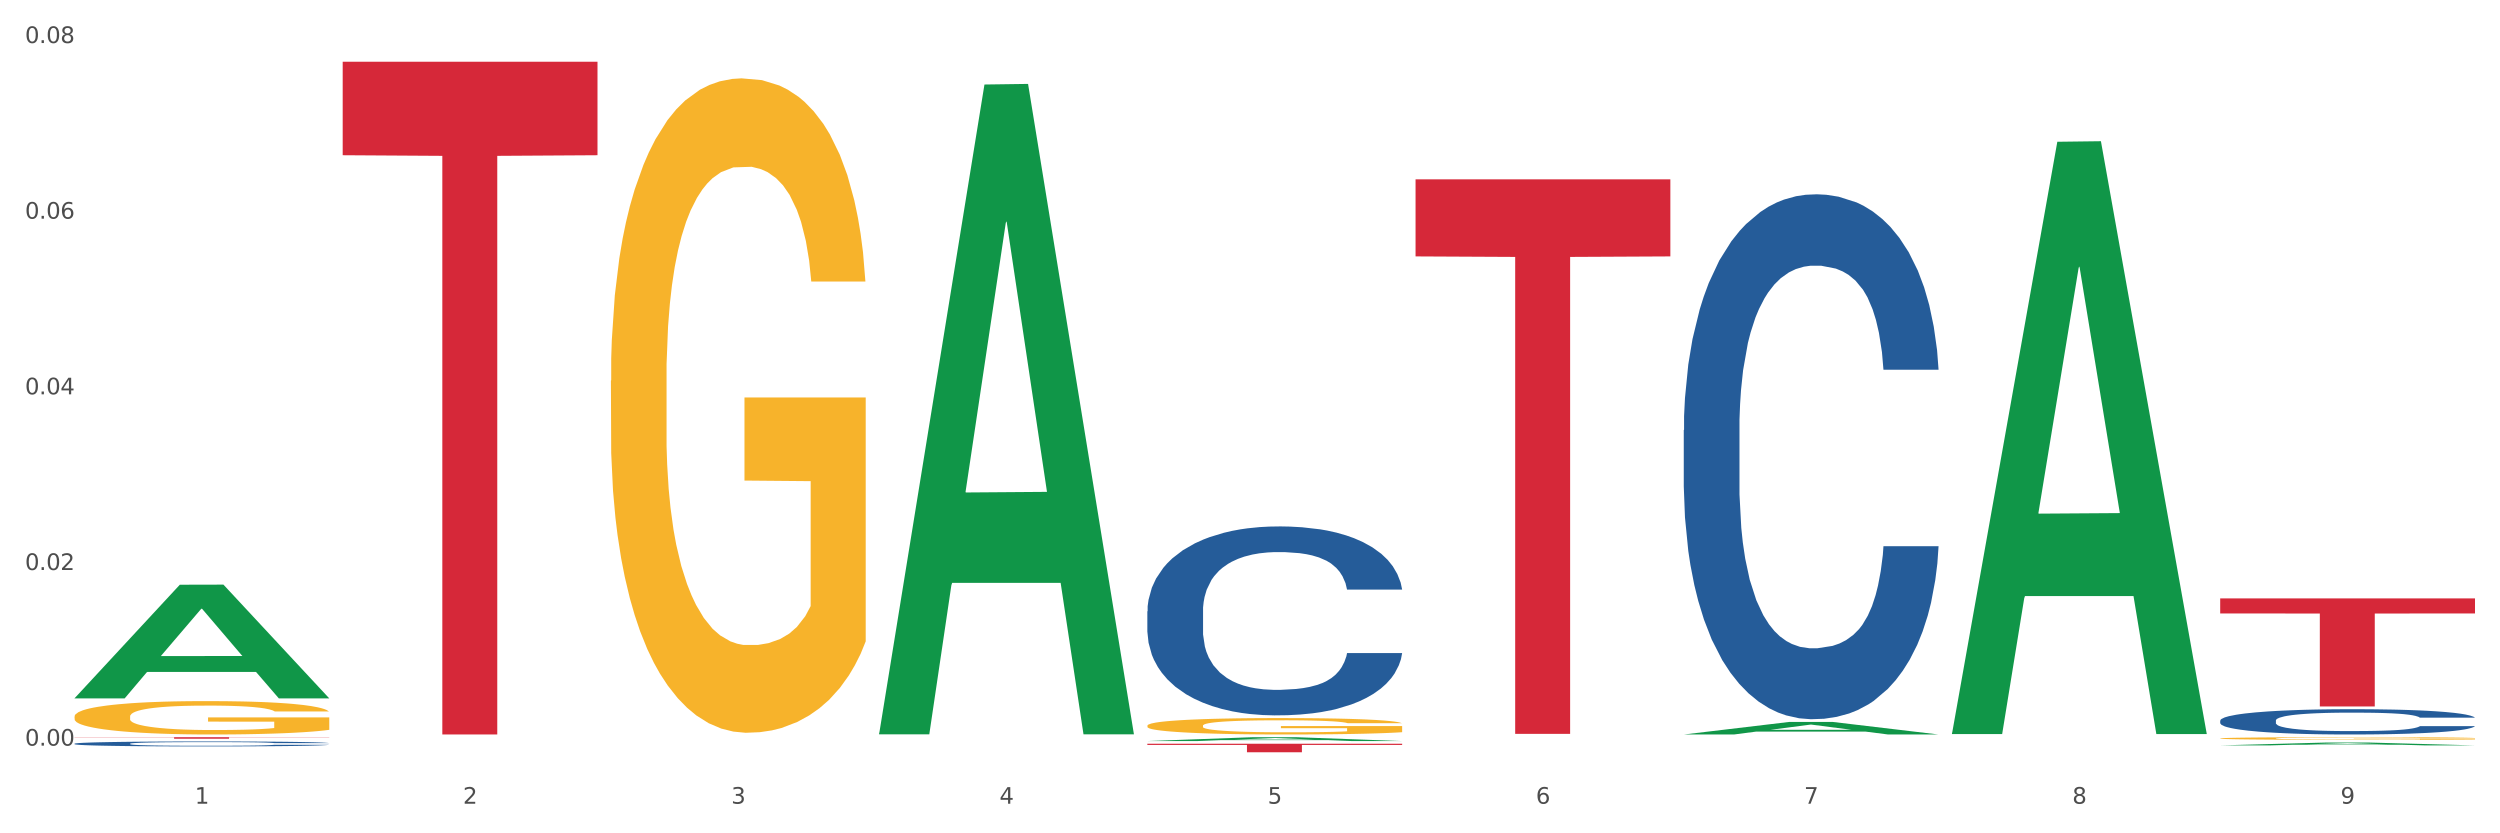 <?xml version="1.0" encoding="utf-8" standalone="no"?>
<!DOCTYPE svg PUBLIC "-//W3C//DTD SVG 1.1//EN"
  "http://www.w3.org/Graphics/SVG/1.1/DTD/svg11.dtd">
<svg xmlns:xlink="http://www.w3.org/1999/xlink" width="1080pt" height="360pt" viewBox="0 0 1080 360" xmlns="http://www.w3.org/2000/svg" version="1.1">
 <rect x="0" y="0" width="1080" height="360" fill="#333333" stroke="none"/>
 <defs>
  <style type="text/css">*{stroke-linejoin: round; stroke-linecap: butt}</style>
 </defs>
 <g id="figure_1">
  <g id="patch_1">
   <path d="M 0 360 
L 1080 360 
L 1080 0 
L 0 0 
z
" style="fill: #ffffff; stroke: #ffffff; stroke-linejoin: miter"/>
  </g>
  <g id="axes_1">
   <g id="matplotlib.axis_1">
    <g id="xtick_1">
     <g id="text_1">
      <!-- 1 -->
      <g style="fill: #4d4d4d" transform="translate(84.159 347.204) scale(0.096 -0.096)">
       <defs>
        <path id="DejaVuSans-31" d="M 794 531 
L 1825 531 
L 1825 4091 
L 703 3866 
L 703 4441 
L 1819 4666 
L 2450 4666 
L 2450 531 
L 3481 531 
L 3481 0 
L 794 0 
L 794 531 
z
" transform="scale(0.016)"/>
       </defs>
       <use xlink:href="#DejaVuSans-31"/>
      </g>
     </g>
    </g>
    <g id="xtick_2">
     <g id="text_2">
      <!-- 2 -->
      <g style="fill: #4d4d4d" transform="translate(200.027 347.204) scale(0.096 -0.096)">
       <defs>
        <path id="DejaVuSans-32" d="M 1228 531 
L 3431 531 
L 3431 0 
L 469 0 
L 469 531 
Q 828 903 1448 1529 
Q 2069 2156 2228 2338 
Q 2531 2678 2651 2914 
Q 2772 3150 2772 3378 
Q 2772 3750 2511 3984 
Q 2250 4219 1831 4219 
Q 1534 4219 1204 4116 
Q 875 4013 500 3803 
L 500 4441 
Q 881 4594 1212 4672 
Q 1544 4750 1819 4750 
Q 2544 4750 2975 4387 
Q 3406 4025 3406 3419 
Q 3406 3131 3298 2873 
Q 3191 2616 2906 2266 
Q 2828 2175 2409 1742 
Q 1991 1309 1228 531 
z
" transform="scale(0.016)"/>
       </defs>
       <use xlink:href="#DejaVuSans-32"/>
      </g>
     </g>
    </g>
    <g id="xtick_3">
     <g id="text_3">
      <!-- 3 -->
      <g style="fill: #4d4d4d" transform="translate(315.896 347.204) scale(0.096 -0.096)">
       <defs>
        <path id="DejaVuSans-33" d="M 2597 2516 
Q 3050 2419 3304 2112 
Q 3559 1806 3559 1356 
Q 3559 666 3084 287 
Q 2609 -91 1734 -91 
Q 1441 -91 1130 -33 
Q 819 25 488 141 
L 488 750 
Q 750 597 1062 519 
Q 1375 441 1716 441 
Q 2309 441 2620 675 
Q 2931 909 2931 1356 
Q 2931 1769 2642 2001 
Q 2353 2234 1838 2234 
L 1294 2234 
L 1294 2753 
L 1863 2753 
Q 2328 2753 2575 2939 
Q 2822 3125 2822 3475 
Q 2822 3834 2567 4026 
Q 2313 4219 1838 4219 
Q 1578 4219 1281 4162 
Q 984 4106 628 3988 
L 628 4550 
Q 988 4650 1302 4700 
Q 1616 4750 1894 4750 
Q 2613 4750 3031 4423 
Q 3450 4097 3450 3541 
Q 3450 3153 3228 2886 
Q 3006 2619 2597 2516 
z
" transform="scale(0.016)"/>
       </defs>
       <use xlink:href="#DejaVuSans-33"/>
      </g>
     </g>
    </g>
    <g id="xtick_4">
     <g id="text_4">
      <!-- 4 -->
      <g style="fill: #4d4d4d" transform="translate(431.765 347.204) scale(0.096 -0.096)">
       <defs>
        <path id="DejaVuSans-34" d="M 2419 4116 
L 825 1625 
L 2419 1625 
L 2419 4116 
z
M 2253 4666 
L 3047 4666 
L 3047 1625 
L 3713 1625 
L 3713 1100 
L 3047 1100 
L 3047 0 
L 2419 0 
L 2419 1100 
L 313 1100 
L 313 1709 
L 2253 4666 
z
" transform="scale(0.016)"/>
       </defs>
       <use xlink:href="#DejaVuSans-34"/>
      </g>
     </g>
    </g>
    <g id="xtick_5">
     <g id="text_5">
      <!-- 5 -->
      <g style="fill: #4d4d4d" transform="translate(547.634 347.204) scale(0.096 -0.096)">
       <defs>
        <path id="DejaVuSans-35" d="M 691 4666 
L 3169 4666 
L 3169 4134 
L 1269 4134 
L 1269 2991 
Q 1406 3038 1543 3061 
Q 1681 3084 1819 3084 
Q 2600 3084 3056 2656 
Q 3513 2228 3513 1497 
Q 3513 744 3044 326 
Q 2575 -91 1722 -91 
Q 1428 -91 1123 -41 
Q 819 9 494 109 
L 494 744 
Q 775 591 1075 516 
Q 1375 441 1709 441 
Q 2250 441 2565 725 
Q 2881 1009 2881 1497 
Q 2881 1984 2565 2268 
Q 2250 2553 1709 2553 
Q 1456 2553 1204 2497 
Q 953 2441 691 2322 
L 691 4666 
z
" transform="scale(0.016)"/>
       </defs>
       <use xlink:href="#DejaVuSans-35"/>
      </g>
     </g>
    </g>
    <g id="xtick_6">
     <g id="text_6">
      <!-- 6 -->
      <g style="fill: #4d4d4d" transform="translate(663.502 347.204) scale(0.096 -0.096)">
       <defs>
        <path id="DejaVuSans-36" d="M 2113 2584 
Q 1688 2584 1439 2293 
Q 1191 2003 1191 1497 
Q 1191 994 1439 701 
Q 1688 409 2113 409 
Q 2538 409 2786 701 
Q 3034 994 3034 1497 
Q 3034 2003 2786 2293 
Q 2538 2584 2113 2584 
z
M 3366 4563 
L 3366 3988 
Q 3128 4100 2886 4159 
Q 2644 4219 2406 4219 
Q 1781 4219 1451 3797 
Q 1122 3375 1075 2522 
Q 1259 2794 1537 2939 
Q 1816 3084 2150 3084 
Q 2853 3084 3261 2657 
Q 3669 2231 3669 1497 
Q 3669 778 3244 343 
Q 2819 -91 2113 -91 
Q 1303 -91 875 529 
Q 447 1150 447 2328 
Q 447 3434 972 4092 
Q 1497 4750 2381 4750 
Q 2619 4750 2861 4703 
Q 3103 4656 3366 4563 
z
" transform="scale(0.016)"/>
       </defs>
       <use xlink:href="#DejaVuSans-36"/>
      </g>
     </g>
    </g>
    <g id="xtick_7">
     <g id="text_7">
      <!-- 7 -->
      <g style="fill: #4d4d4d" transform="translate(779.371 347.204) scale(0.096 -0.096)">
       <defs>
        <path id="DejaVuSans-37" d="M 525 4666 
L 3525 4666 
L 3525 4397 
L 1831 0 
L 1172 0 
L 2766 4134 
L 525 4134 
L 525 4666 
z
" transform="scale(0.016)"/>
       </defs>
       <use xlink:href="#DejaVuSans-37"/>
      </g>
     </g>
    </g>
    <g id="xtick_8">
     <g id="text_8">
      <!-- 8 -->
      <g style="fill: #4d4d4d" transform="translate(895.24 347.204) scale(0.096 -0.096)">
       <defs>
        <path id="DejaVuSans-38" d="M 2034 2216 
Q 1584 2216 1326 1975 
Q 1069 1734 1069 1313 
Q 1069 891 1326 650 
Q 1584 409 2034 409 
Q 2484 409 2743 651 
Q 3003 894 3003 1313 
Q 3003 1734 2745 1975 
Q 2488 2216 2034 2216 
z
M 1403 2484 
Q 997 2584 770 2862 
Q 544 3141 544 3541 
Q 544 4100 942 4425 
Q 1341 4750 2034 4750 
Q 2731 4750 3128 4425 
Q 3525 4100 3525 3541 
Q 3525 3141 3298 2862 
Q 3072 2584 2669 2484 
Q 3125 2378 3379 2068 
Q 3634 1759 3634 1313 
Q 3634 634 3220 271 
Q 2806 -91 2034 -91 
Q 1263 -91 848 271 
Q 434 634 434 1313 
Q 434 1759 690 2068 
Q 947 2378 1403 2484 
z
M 1172 3481 
Q 1172 3119 1398 2916 
Q 1625 2713 2034 2713 
Q 2441 2713 2670 2916 
Q 2900 3119 2900 3481 
Q 2900 3844 2670 4047 
Q 2441 4250 2034 4250 
Q 1625 4250 1398 4047 
Q 1172 3844 1172 3481 
z
" transform="scale(0.016)"/>
       </defs>
       <use xlink:href="#DejaVuSans-38"/>
      </g>
     </g>
    </g>
    <g id="xtick_9">
     <g id="text_9">
      <!-- 9 -->
      <g style="fill: #4d4d4d" transform="translate(1011.108 347.204) scale(0.096 -0.096)">
       <defs>
        <path id="DejaVuSans-39" d="M 703 97 
L 703 672 
Q 941 559 1184 500 
Q 1428 441 1663 441 
Q 2288 441 2617 861 
Q 2947 1281 2994 2138 
Q 2813 1869 2534 1725 
Q 2256 1581 1919 1581 
Q 1219 1581 811 2004 
Q 403 2428 403 3163 
Q 403 3881 828 4315 
Q 1253 4750 1959 4750 
Q 2769 4750 3195 4129 
Q 3622 3509 3622 2328 
Q 3622 1225 3098 567 
Q 2575 -91 1691 -91 
Q 1453 -91 1209 -44 
Q 966 3 703 97 
z
M 1959 2075 
Q 2384 2075 2632 2365 
Q 2881 2656 2881 3163 
Q 2881 3666 2632 3958 
Q 2384 4250 1959 4250 
Q 1534 4250 1286 3958 
Q 1038 3666 1038 3163 
Q 1038 2656 1286 2365 
Q 1534 2075 1959 2075 
z
" transform="scale(0.016)"/>
       </defs>
       <use xlink:href="#DejaVuSans-39"/>
      </g>
     </g>
    </g>
    <g id="xtick_10"/>
    <g id="xtick_11"/>
    <g id="xtick_12"/>
    <g id="xtick_13"/>
    <g id="xtick_14"/>
    <g id="xtick_15"/>
    <g id="xtick_16"/>
    <g id="xtick_17"/>
   </g>
   <g id="matplotlib.axis_2">
    <g id="ytick_1">
     <g id="text_10">
      <!-- 0.00 -->
      <g style="fill: #4d4d4d" transform="translate(10.8 322.117) scale(0.096 -0.096)">
       <defs>
        <path id="DejaVuSans-30" d="M 2034 4250 
Q 1547 4250 1301 3770 
Q 1056 3291 1056 2328 
Q 1056 1369 1301 889 
Q 1547 409 2034 409 
Q 2525 409 2770 889 
Q 3016 1369 3016 2328 
Q 3016 3291 2770 3770 
Q 2525 4250 2034 4250 
z
M 2034 4750 
Q 2819 4750 3233 4129 
Q 3647 3509 3647 2328 
Q 3647 1150 3233 529 
Q 2819 -91 2034 -91 
Q 1250 -91 836 529 
Q 422 1150 422 2328 
Q 422 3509 836 4129 
Q 1250 4750 2034 4750 
z
" transform="scale(0.016)"/>
        <path id="DejaVuSans-2e" d="M 684 794 
L 1344 794 
L 1344 0 
L 684 0 
L 684 794 
z
" transform="scale(0.016)"/>
       </defs>
       <use xlink:href="#DejaVuSans-30"/>
       <use xlink:href="#DejaVuSans-2e" transform="translate(63.623 0)"/>
       <use xlink:href="#DejaVuSans-30" transform="translate(95.41 0)"/>
       <use xlink:href="#DejaVuSans-30" transform="translate(159.033 0)"/>
      </g>
     </g>
    </g>
    <g id="ytick_2">
     <g id="text_11">
      <!-- 0.02 -->
      <g style="fill: #4d4d4d" transform="translate(10.8 246.235) scale(0.096 -0.096)">
       <use xlink:href="#DejaVuSans-30"/>
       <use xlink:href="#DejaVuSans-2e" transform="translate(63.623 0)"/>
       <use xlink:href="#DejaVuSans-30" transform="translate(95.41 0)"/>
       <use xlink:href="#DejaVuSans-32" transform="translate(159.033 0)"/>
      </g>
     </g>
    </g>
    <g id="ytick_3">
     <g id="text_12">
      <!-- 0.04 -->
      <g style="fill: #4d4d4d" transform="translate(10.8 170.353) scale(0.096 -0.096)">
       <use xlink:href="#DejaVuSans-30"/>
       <use xlink:href="#DejaVuSans-2e" transform="translate(63.623 0)"/>
       <use xlink:href="#DejaVuSans-30" transform="translate(95.41 0)"/>
       <use xlink:href="#DejaVuSans-34" transform="translate(159.033 0)"/>
      </g>
     </g>
    </g>
    <g id="ytick_4">
     <g id="text_13">
      <!-- 0.06 -->
      <g style="fill: #4d4d4d" transform="translate(10.8 94.471) scale(0.096 -0.096)">
       <use xlink:href="#DejaVuSans-30"/>
       <use xlink:href="#DejaVuSans-2e" transform="translate(63.623 0)"/>
       <use xlink:href="#DejaVuSans-30" transform="translate(95.41 0)"/>
       <use xlink:href="#DejaVuSans-36" transform="translate(159.033 0)"/>
      </g>
     </g>
    </g>
    <g id="ytick_5">
     <g id="text_14">
      <!-- 0.08 -->
      <g style="fill: #4d4d4d" transform="translate(10.8 18.589) scale(0.096 -0.096)">
       <use xlink:href="#DejaVuSans-30"/>
       <use xlink:href="#DejaVuSans-2e" transform="translate(63.623 0)"/>
       <use xlink:href="#DejaVuSans-30" transform="translate(95.41 0)"/>
       <use xlink:href="#DejaVuSans-38" transform="translate(159.033 0)"/>
      </g>
     </g>
    </g>
    <g id="ytick_6"/>
    <g id="ytick_7"/>
    <g id="ytick_8"/>
    <g id="ytick_9"/>
   </g>
   <g id="PolyCollection_1">
    <path d="M 32.175 301.617 
L 32.288 301.57 
L 77.68 252.6 
L 96.518 252.554 
L 142.25 301.709 
L 120.462 301.709 
L 110.589 290.262 
L 63.722 290.262 
L 63.382 290.447 
L 53.85 301.709 
L 32.175 301.709 
L 32.175 301.617 
L 69.623 283.431 
L 104.689 283.385 
L 87.326 263.031 
L 87.099 262.938 
L 86.872 263.077 
L 69.51 283.385 
L 69.623 283.431 
L 32.175 301.617 
z
" clip-path="url(#pdb8770e12f)" style="fill: #109648"/>
    <path d="M 495.65 321.305 
L 605.725 321.305 
L 605.725 321.818 
L 562.425 321.821 
L 562.425 324.993 
L 538.689 324.993 
L 538.689 321.821 
L 495.65 321.818 
L 495.65 321.309 
L 495.65 321.305 
z
" clip-path="url(#pdb8770e12f)" style="fill: #d62839"/>
    <path d="M 148.044 26.671 
L 258.119 26.671 
L 258.119 67.056 
L 214.819 67.329 
L 214.819 317.28 
L 191.083 317.28 
L 191.083 67.329 
L 148.044 67.056 
L 148.044 26.944 
L 148.044 26.671 
z
" clip-path="url(#pdb8770e12f)" style="fill: #d62839"/>
    <path d="M 32.175 318.47 
L 142.25 318.47 
L 142.25 318.562 
L 98.951 318.563 
L 98.951 319.135 
L 75.214 319.135 
L 75.214 318.563 
L 32.175 318.562 
L 32.175 318.47 
L 32.175 318.47 
z
" clip-path="url(#pdb8770e12f)" style="fill: #d62839"/>
    <path d="M 32.175 321.271 
L 32.305 321.269 
L 32.305 321.214 
L 32.695 321.139 
L 34.127 321.001 
L 35.948 320.897 
L 39.071 320.775 
L 40.762 320.724 
L 42.974 320.667 
L 47.528 320.574 
L 52.733 320.495 
L 56.376 320.452 
L 59.108 320.425 
L 65.224 320.375 
L 68.737 320.354 
L 72.38 320.336 
L 75.503 320.324 
L 80.707 320.31 
L 84.871 320.305 
L 89.685 320.303 
L 93.718 320.305 
L 99.053 320.312 
L 106.86 320.336 
L 109.852 320.35 
L 113.886 320.373 
L 118.049 320.405 
L 121.432 320.436 
L 125.336 320.482 
L 129.369 320.541 
L 133.273 320.616 
L 136.005 320.684 
L 138.217 320.757 
L 140.168 320.846 
L 141.6 320.942 
L 142.25 321.023 
L 118.44 321.023 
L 117.789 320.95 
L 116.488 320.871 
L 115.187 320.818 
L 113.756 320.775 
L 111.544 320.726 
L 109.592 320.694 
L 106.339 320.657 
L 103.347 320.633 
L 100.874 320.619 
L 97.882 320.608 
L 91.506 320.596 
L 86.952 320.596 
L 84.09 320.6 
L 80.577 320.61 
L 77.584 320.623 
L 74.071 320.647 
L 71.339 320.673 
L 68.607 320.706 
L 67.045 320.73 
L 64.703 320.773 
L 63.142 320.808 
L 61.06 320.869 
L 59.889 320.913 
L 57.807 321.025 
L 56.896 321.107 
L 56.506 321.165 
L 56.246 321.228 
L 56.246 321.535 
L 57.027 321.672 
L 57.677 321.731 
L 58.718 321.798 
L 60.67 321.885 
L 63.532 321.969 
L 66.525 322.03 
L 68.997 322.068 
L 71.339 322.095 
L 73.681 322.117 
L 76.543 322.137 
L 78.885 322.149 
L 82.398 322.16 
L 86.562 322.166 
L 89.815 322.166 
L 96.451 322.156 
L 99.443 322.147 
L 102.306 322.133 
L 105.428 322.111 
L 107.901 322.088 
L 109.332 322.07 
L 111.674 322.032 
L 113.495 321.993 
L 115.057 321.948 
L 116.098 321.908 
L 117.269 321.849 
L 118.179 321.782 
L 118.44 321.747 
L 142.25 321.747 
L 141.73 321.818 
L 140.819 321.887 
L 138.997 321.979 
L 137.566 322.032 
L 135.354 322.097 
L 133.012 322.152 
L 129.759 322.213 
L 126.767 322.259 
L 123.644 322.298 
L 120.261 322.333 
L 114.146 322.383 
L 111.934 322.396 
L 107.25 322.42 
L 103.607 322.434 
L 98.272 322.448 
L 92.807 322.456 
L 87.083 322.457 
L 82.008 322.454 
L 76.413 322.442 
L 72.9 322.43 
L 68.997 322.412 
L 64.443 322.385 
L 60.149 322.351 
L 56.116 322.312 
L 52.342 322.267 
L 48.829 322.215 
L 44.275 322.131 
L 40.893 322.048 
L 38.42 321.971 
L 36.729 321.906 
L 35.037 321.824 
L 34.127 321.767 
L 32.695 321.629 
L 32.175 321.501 
L 32.175 321.271 
z
" clip-path="url(#pdb8770e12f)" style="fill: #255c99"/>
    <path d="M 495.65 264.087 
L 495.78 264.013 
L 495.78 261.925 
L 496.17 259.093 
L 497.602 253.874 
L 499.423 249.923 
L 502.546 245.3 
L 504.237 243.362 
L 506.449 241.2 
L 511.003 237.696 
L 516.208 234.714 
L 519.851 233.074 
L 522.583 232.03 
L 528.698 230.166 
L 532.212 229.346 
L 535.855 228.675 
L 538.977 228.228 
L 544.182 227.706 
L 548.345 227.483 
L 553.16 227.408 
L 557.193 227.483 
L 562.528 227.781 
L 570.335 228.675 
L 573.327 229.197 
L 577.361 230.092 
L 581.524 231.285 
L 584.907 232.478 
L 588.81 234.192 
L 592.844 236.429 
L 596.747 239.262 
L 599.48 241.871 
L 601.692 244.63 
L 603.643 247.984 
L 605.075 251.637 
L 605.725 254.694 
L 581.915 254.694 
L 581.264 251.936 
L 579.963 248.954 
L 578.662 246.941 
L 577.23 245.3 
L 575.019 243.437 
L 573.067 242.244 
L 569.814 240.827 
L 566.821 239.933 
L 564.349 239.411 
L 561.357 238.964 
L 554.981 238.516 
L 550.427 238.516 
L 547.565 238.665 
L 544.052 239.038 
L 541.059 239.56 
L 537.546 240.455 
L 534.814 241.424 
L 532.081 242.691 
L 530.52 243.586 
L 528.178 245.226 
L 526.617 246.568 
L 524.535 248.879 
L 523.364 250.519 
L 521.282 254.769 
L 520.371 257.9 
L 519.981 260.062 
L 519.721 262.447 
L 519.721 274.077 
L 520.501 279.296 
L 521.152 281.533 
L 522.193 284.067 
L 524.145 287.348 
L 527.007 290.553 
L 530 292.864 
L 532.472 294.281 
L 534.814 295.325 
L 537.156 296.145 
L 540.018 296.89 
L 542.36 297.338 
L 545.873 297.785 
L 550.037 298.009 
L 553.29 298.009 
L 559.925 297.636 
L 562.918 297.263 
L 565.781 296.741 
L 568.903 295.921 
L 571.375 295.026 
L 572.807 294.355 
L 575.149 292.939 
L 576.97 291.448 
L 578.532 289.733 
L 579.573 288.242 
L 580.744 286.006 
L 581.654 283.471 
L 581.915 282.129 
L 605.725 282.129 
L 605.205 284.813 
L 604.294 287.422 
L 602.472 290.926 
L 601.041 292.939 
L 598.829 295.399 
L 596.487 297.487 
L 593.234 299.798 
L 590.242 301.512 
L 587.119 303.003 
L 583.736 304.345 
L 577.621 306.209 
L 575.409 306.731 
L 570.725 307.626 
L 567.082 308.148 
L 561.747 308.669 
L 556.282 308.968 
L 550.557 309.042 
L 545.483 308.893 
L 539.888 308.446 
L 536.375 307.998 
L 532.472 307.327 
L 527.918 306.284 
L 523.624 305.016 
L 519.591 303.525 
L 515.817 301.811 
L 512.304 299.872 
L 507.75 296.667 
L 504.367 293.535 
L 501.895 290.628 
L 500.204 288.168 
L 498.512 285.037 
L 497.602 282.875 
L 496.17 277.656 
L 495.65 272.81 
L 495.65 264.087 
z
" clip-path="url(#pdb8770e12f)" style="fill: #255c99"/>
    <path d="M 727.387 185.827 
L 727.517 185.62 
L 727.517 179.821 
L 727.908 171.951 
L 729.339 157.454 
L 731.161 146.477 
L 734.283 133.637 
L 735.975 128.252 
L 738.187 122.246 
L 742.741 112.512 
L 747.945 104.228 
L 751.588 99.672 
L 754.321 96.772 
L 760.436 91.595 
L 763.949 89.317 
L 767.592 87.453 
L 770.715 86.21 
L 775.919 84.76 
L 780.083 84.139 
L 784.897 83.932 
L 788.931 84.139 
L 794.265 84.967 
L 802.072 87.453 
L 805.065 88.902 
L 809.098 91.388 
L 813.262 94.701 
L 816.645 98.015 
L 820.548 102.778 
L 824.581 108.991 
L 828.485 116.861 
L 831.217 124.11 
L 833.429 131.773 
L 835.381 141.092 
L 836.812 151.24 
L 837.463 159.732 
L 813.652 159.732 
L 813.001 152.069 
L 811.7 143.785 
L 810.399 138.193 
L 808.968 133.637 
L 806.756 128.459 
L 804.804 125.145 
L 801.551 121.21 
L 798.559 118.725 
L 796.087 117.276 
L 793.094 116.033 
L 786.719 114.79 
L 782.165 114.79 
L 779.302 115.204 
L 775.789 116.24 
L 772.797 117.69 
L 769.284 120.175 
L 766.551 122.867 
L 763.819 126.388 
L 762.257 128.873 
L 759.915 133.43 
L 758.354 137.157 
L 756.272 143.578 
L 755.101 148.134 
L 753.019 159.939 
L 752.109 168.637 
L 751.718 174.643 
L 751.458 181.27 
L 751.458 213.578 
L 752.239 228.076 
L 752.889 234.289 
L 753.93 241.33 
L 755.882 250.443 
L 758.744 259.348 
L 761.737 265.768 
L 764.209 269.703 
L 766.551 272.603 
L 768.893 274.881 
L 771.756 276.952 
L 774.098 278.195 
L 777.611 279.437 
L 781.774 280.059 
L 785.027 280.059 
L 791.663 279.023 
L 794.656 277.988 
L 797.518 276.538 
L 800.641 274.26 
L 803.113 271.774 
L 804.544 269.911 
L 806.886 265.976 
L 808.708 261.833 
L 810.269 257.07 
L 811.31 252.928 
L 812.481 246.715 
L 813.392 239.673 
L 813.652 235.946 
L 837.463 235.946 
L 836.942 243.401 
L 836.031 250.65 
L 834.21 260.384 
L 832.779 265.976 
L 830.567 272.81 
L 828.225 278.609 
L 824.972 285.029 
L 821.979 289.792 
L 818.856 293.934 
L 815.474 297.662 
L 809.358 302.84 
L 807.146 304.29 
L 802.462 306.775 
L 798.819 308.225 
L 793.485 309.674 
L 788.02 310.503 
L 782.295 310.71 
L 777.22 310.296 
L 771.626 309.053 
L 768.113 307.81 
L 764.209 305.946 
L 759.655 303.047 
L 755.362 299.526 
L 751.328 295.384 
L 747.555 290.621 
L 744.042 285.236 
L 739.488 276.331 
L 736.105 267.632 
L 733.633 259.555 
L 731.941 252.721 
L 730.25 244.023 
L 729.339 238.017 
L 727.908 223.519 
L 727.387 210.058 
L 727.387 185.827 
z
" clip-path="url(#pdb8770e12f)" style="fill: #255c99"/>
    <path d="M 959.125 311.283 
L 959.255 311.273 
L 959.255 310.994 
L 959.645 310.615 
L 961.076 309.916 
L 962.898 309.387 
L 966.021 308.768 
L 967.712 308.508 
L 969.924 308.219 
L 974.478 307.75 
L 979.683 307.35 
L 983.326 307.131 
L 986.058 306.991 
L 992.173 306.742 
L 995.686 306.632 
L 999.33 306.542 
L 1002.452 306.482 
L 1007.657 306.412 
L 1011.82 306.382 
L 1016.635 306.372 
L 1020.668 306.382 
L 1026.003 306.422 
L 1033.809 306.542 
L 1036.802 306.612 
L 1040.835 306.732 
L 1044.999 306.891 
L 1048.382 307.051 
L 1052.285 307.281 
L 1056.319 307.58 
L 1060.222 307.959 
L 1062.955 308.309 
L 1065.167 308.678 
L 1067.118 309.127 
L 1068.549 309.616 
L 1069.2 310.026 
L 1045.389 310.026 
L 1044.739 309.656 
L 1043.438 309.257 
L 1042.137 308.988 
L 1040.705 308.768 
L 1038.493 308.518 
L 1036.542 308.359 
L 1033.289 308.169 
L 1030.296 308.049 
L 1027.824 307.979 
L 1024.832 307.919 
L 1018.456 307.86 
L 1013.902 307.86 
L 1011.04 307.88 
L 1007.527 307.929 
L 1004.534 307.999 
L 1001.021 308.119 
L 998.289 308.249 
L 995.556 308.419 
L 993.995 308.538 
L 991.653 308.758 
L 990.092 308.938 
L 988.01 309.247 
L 986.839 309.467 
L 984.757 310.036 
L 983.846 310.455 
L 983.456 310.744 
L 983.196 311.064 
L 983.196 312.621 
L 983.976 313.32 
L 984.627 313.619 
L 985.668 313.958 
L 987.619 314.398 
L 990.482 314.827 
L 993.474 315.136 
L 995.947 315.326 
L 998.289 315.466 
L 1000.631 315.576 
L 1003.493 315.675 
L 1005.835 315.735 
L 1009.348 315.795 
L 1013.512 315.825 
L 1016.765 315.825 
L 1023.4 315.775 
L 1026.393 315.725 
L 1029.255 315.655 
L 1032.378 315.546 
L 1034.85 315.426 
L 1036.282 315.336 
L 1038.624 315.146 
L 1040.445 314.947 
L 1042.006 314.717 
L 1043.047 314.517 
L 1044.218 314.218 
L 1045.129 313.879 
L 1045.389 313.699 
L 1069.2 313.699 
L 1068.68 314.058 
L 1067.769 314.408 
L 1065.947 314.877 
L 1064.516 315.146 
L 1062.304 315.476 
L 1059.962 315.755 
L 1056.709 316.065 
L 1053.717 316.294 
L 1050.594 316.494 
L 1047.211 316.674 
L 1041.096 316.923 
L 1038.884 316.993 
L 1034.2 317.113 
L 1030.557 317.183 
L 1025.222 317.252 
L 1019.757 317.292 
L 1014.032 317.302 
L 1008.958 317.282 
L 1003.363 317.223 
L 999.85 317.163 
L 995.947 317.073 
L 991.393 316.933 
L 987.099 316.763 
L 983.065 316.564 
L 979.292 316.334 
L 975.779 316.075 
L 971.225 315.645 
L 967.842 315.226 
L 965.37 314.837 
L 963.679 314.507 
L 961.987 314.088 
L 961.076 313.799 
L 959.645 313.1 
L 959.125 312.451 
L 959.125 311.283 
z
" clip-path="url(#pdb8770e12f)" style="fill: #255c99"/>
    <path d="M 611.519 77.476 
L 721.594 77.476 
L 721.594 110.767 
L 678.294 110.992 
L 678.294 317.039 
L 654.557 317.039 
L 654.557 110.992 
L 611.519 110.767 
L 611.519 77.701 
L 611.519 77.476 
z
" clip-path="url(#pdb8770e12f)" style="fill: #d62839"/>
    <path d="M 959.125 318.998 
L 959.255 318.997 
L 959.255 318.959 
L 959.515 318.927 
L 960.814 318.848 
L 962.764 318.784 
L 964.193 318.749 
L 965.623 318.721 
L 967.312 318.693 
L 969.391 318.664 
L 973.16 318.621 
L 975.5 318.599 
L 978.359 318.576 
L 983.557 318.543 
L 987.326 318.524 
L 991.225 318.508 
L 997.593 318.489 
L 1001.751 318.481 
L 1006.17 318.475 
L 1011.498 318.471 
L 1015.527 318.47 
L 1024.364 318.473 
L 1031.902 318.482 
L 1035.541 318.489 
L 1040.219 318.502 
L 1042.688 318.51 
L 1046.717 318.527 
L 1050.876 318.549 
L 1053.735 318.568 
L 1058.024 318.603 
L 1061.273 318.639 
L 1064.262 318.682 
L 1065.821 318.713 
L 1066.991 318.741 
L 1068.03 318.773 
L 1069.07 318.824 
L 1045.677 318.824 
L 1044.768 318.788 
L 1043.338 318.753 
L 1041.259 318.72 
L 1039.439 318.699 
L 1036.32 318.673 
L 1033.461 318.656 
L 1030.472 318.644 
L 1026.833 318.633 
L 1023.974 318.628 
L 1019.946 318.624 
L 1012.018 318.625 
L 1006.69 318.633 
L 1003.051 318.644 
L 1000.712 318.653 
L 998.632 318.664 
L 996.293 318.678 
L 993.564 318.7 
L 991.614 318.72 
L 989.665 318.745 
L 988.106 318.77 
L 986.676 318.799 
L 985.506 318.831 
L 984.597 318.863 
L 983.817 318.903 
L 983.167 318.968 
L 983.167 319.111 
L 983.427 319.144 
L 984.077 319.187 
L 984.857 319.219 
L 986.156 319.258 
L 987.326 319.284 
L 989.535 319.321 
L 992.004 319.353 
L 993.954 319.372 
L 995.903 319.389 
L 999.282 319.412 
L 1003.051 319.431 
L 1006.3 319.442 
L 1010.718 319.453 
L 1013.708 319.457 
L 1016.307 319.459 
L 1022.675 319.459 
L 1027.223 319.456 
L 1032.292 319.449 
L 1036.19 319.439 
L 1039.439 319.428 
L 1043.078 319.409 
L 1045.418 319.391 
L 1045.418 319.173 
L 1016.827 319.172 
L 1016.827 319.027 
L 1069.2 319.027 
L 1069.2 319.453 
L 1066.991 319.475 
L 1064.521 319.495 
L 1061.922 319.512 
L 1058.024 319.534 
L 1053.345 319.555 
L 1049.186 319.57 
L 1044.768 319.582 
L 1039.569 319.594 
L 1032.811 319.604 
L 1028.653 319.608 
L 1023.454 319.611 
L 1017.346 319.612 
L 1012.018 319.61 
L 1006.82 319.605 
L 1001.361 319.596 
L 996.033 319.582 
L 992.004 319.569 
L 987.976 319.552 
L 983.687 319.53 
L 980.308 319.509 
L 977.709 319.49 
L 974.85 319.466 
L 971.731 319.435 
L 969.391 319.407 
L 967.312 319.378 
L 965.103 319.34 
L 963.543 319.308 
L 961.984 319.267 
L 961.074 319.237 
L 960.034 319.19 
L 959.255 319.124 
L 959.125 318.998 
z
" clip-path="url(#pdb8770e12f)" style="fill: #f7b32b"/>
    <path d="M 495.65 313.487 
L 495.78 313.481 
L 495.78 313.247 
L 496.04 313.047 
L 497.339 312.561 
L 499.289 312.159 
L 500.718 311.945 
L 502.148 311.77 
L 503.837 311.596 
L 505.917 311.414 
L 509.685 311.149 
L 512.025 311.013 
L 514.884 310.87 
L 520.082 310.663 
L 523.851 310.546 
L 527.75 310.449 
L 534.118 310.332 
L 538.276 310.281 
L 542.695 310.242 
L 548.023 310.216 
L 552.052 310.209 
L 560.889 310.229 
L 568.427 310.287 
L 572.066 310.332 
L 576.744 310.41 
L 579.214 310.462 
L 583.242 310.566 
L 587.401 310.702 
L 590.26 310.818 
L 594.549 311.038 
L 597.798 311.259 
L 600.787 311.531 
L 602.346 311.719 
L 603.516 311.894 
L 604.556 312.094 
L 605.595 312.412 
L 582.203 312.412 
L 581.293 312.185 
L 579.863 311.971 
L 577.784 311.764 
L 575.965 311.634 
L 572.846 311.472 
L 569.986 311.369 
L 566.997 311.291 
L 563.359 311.226 
L 560.499 311.194 
L 556.471 311.168 
L 548.543 311.175 
L 543.215 311.226 
L 539.576 311.291 
L 537.237 311.349 
L 535.157 311.414 
L 532.818 311.505 
L 530.089 311.641 
L 528.14 311.764 
L 526.19 311.919 
L 524.631 312.075 
L 523.201 312.256 
L 522.032 312.451 
L 521.122 312.651 
L 520.342 312.898 
L 519.692 313.306 
L 519.692 314.193 
L 519.952 314.394 
L 520.602 314.659 
L 521.382 314.86 
L 522.681 315.1 
L 523.851 315.262 
L 526.06 315.495 
L 528.529 315.689 
L 530.479 315.813 
L 532.428 315.916 
L 535.807 316.059 
L 539.576 316.175 
L 542.825 316.247 
L 547.244 316.311 
L 550.233 316.337 
L 552.832 316.35 
L 559.2 316.35 
L 563.748 316.331 
L 568.817 316.285 
L 572.716 316.227 
L 575.965 316.156 
L 579.603 316.039 
L 581.943 315.929 
L 581.943 314.575 
L 553.352 314.569 
L 553.352 313.668 
L 605.725 313.668 
L 605.725 316.311 
L 603.516 316.447 
L 601.047 316.57 
L 598.447 316.681 
L 594.549 316.817 
L 589.87 316.946 
L 585.711 317.037 
L 581.293 317.115 
L 576.094 317.186 
L 569.337 317.251 
L 565.178 317.276 
L 559.98 317.296 
L 553.871 317.302 
L 548.543 317.289 
L 543.345 317.257 
L 537.887 317.199 
L 532.558 317.115 
L 528.529 317.03 
L 524.501 316.927 
L 520.212 316.791 
L 516.833 316.661 
L 514.234 316.544 
L 511.375 316.395 
L 508.256 316.201 
L 505.917 316.026 
L 503.837 315.845 
L 501.628 315.612 
L 500.068 315.411 
L 498.509 315.158 
L 497.599 314.97 
L 496.56 314.679 
L 495.78 314.271 
L 495.65 313.487 
z
" clip-path="url(#pdb8770e12f)" style="fill: #f7b32b"/>
    <path d="M 263.912 164.487 
L 264.042 164.229 
L 264.042 154.934 
L 264.302 146.93 
L 265.602 127.565 
L 267.551 111.557 
L 268.981 103.037 
L 270.41 96.066 
L 272.1 89.094 
L 274.179 81.865 
L 277.948 71.279 
L 280.287 65.857 
L 283.146 60.177 
L 288.345 51.914 
L 292.114 47.267 
L 296.012 43.394 
L 302.38 38.747 
L 306.539 36.681 
L 310.958 35.132 
L 316.286 34.099 
L 320.315 33.841 
L 329.152 34.615 
L 336.689 36.939 
L 340.328 38.747 
L 345.007 41.845 
L 347.476 43.91 
L 351.505 48.042 
L 355.663 53.464 
L 358.523 58.111 
L 362.811 66.89 
L 366.06 75.668 
L 369.049 86.512 
L 370.609 94 
L 371.778 100.971 
L 372.818 108.975 
L 373.858 121.627 
L 350.465 121.627 
L 349.555 112.59 
L 348.126 104.07 
L 346.047 95.807 
L 344.227 90.644 
L 341.108 84.189 
L 338.249 80.058 
L 335.26 76.959 
L 331.621 74.377 
L 328.762 73.086 
L 324.733 72.054 
L 316.806 72.312 
L 311.477 74.377 
L 307.839 76.959 
L 305.499 79.283 
L 303.42 81.865 
L 301.081 85.48 
L 298.352 90.902 
L 296.402 95.807 
L 294.453 102.004 
L 292.893 108.201 
L 291.464 115.43 
L 290.294 123.176 
L 289.384 131.18 
L 288.605 140.991 
L 287.955 157.257 
L 287.955 192.63 
L 288.215 200.634 
L 288.865 211.22 
L 289.644 219.224 
L 290.944 228.777 
L 292.114 235.232 
L 294.323 244.527 
L 296.792 252.273 
L 298.741 257.178 
L 300.691 261.309 
L 304.07 266.99 
L 307.839 271.637 
L 311.088 274.477 
L 315.506 277.059 
L 318.495 278.092 
L 321.094 278.608 
L 327.462 278.608 
L 332.011 277.834 
L 337.079 276.027 
L 340.978 273.703 
L 344.227 270.863 
L 347.866 266.215 
L 350.205 261.826 
L 350.205 207.863 
L 321.614 207.605 
L 321.614 171.716 
L 373.988 171.716 
L 373.988 277.059 
L 371.778 282.481 
L 369.309 287.387 
L 366.71 291.776 
L 362.811 297.198 
L 358.133 302.362 
L 353.974 305.977 
L 349.555 309.075 
L 344.357 311.915 
L 337.599 314.497 
L 333.44 315.53 
L 328.242 316.305 
L 322.134 316.563 
L 316.806 316.047 
L 311.607 314.756 
L 306.149 312.432 
L 300.821 309.075 
L 296.792 305.719 
L 292.763 301.588 
L 288.475 296.166 
L 285.096 291.002 
L 282.497 286.354 
L 279.637 280.416 
L 276.518 272.67 
L 274.179 265.699 
L 272.1 258.469 
L 269.891 249.174 
L 268.331 241.17 
L 266.772 231.101 
L 265.862 223.613 
L 264.822 211.994 
L 264.042 195.728 
L 263.912 164.487 
z
" clip-path="url(#pdb8770e12f)" style="fill: #f7b32b"/>
    <path d="M 32.175 309.542 
L 32.305 309.529 
L 32.305 309.055 
L 32.565 308.647 
L 33.864 307.659 
L 35.814 306.842 
L 37.243 306.407 
L 38.673 306.051 
L 40.362 305.695 
L 42.442 305.327 
L 46.211 304.786 
L 48.55 304.51 
L 51.409 304.22 
L 56.607 303.798 
L 60.376 303.561 
L 64.275 303.364 
L 70.643 303.126 
L 74.802 303.021 
L 79.22 302.942 
L 84.548 302.889 
L 88.577 302.876 
L 97.414 302.916 
L 104.952 303.034 
L 108.591 303.126 
L 113.269 303.285 
L 115.739 303.39 
L 119.767 303.601 
L 123.926 303.877 
L 126.785 304.115 
L 131.074 304.562 
L 134.323 305.01 
L 137.312 305.564 
L 138.871 305.946 
L 140.041 306.302 
L 141.081 306.71 
L 142.12 307.355 
L 118.728 307.355 
L 117.818 306.894 
L 116.388 306.46 
L 114.309 306.038 
L 112.49 305.775 
L 109.371 305.445 
L 106.512 305.234 
L 103.522 305.076 
L 99.884 304.945 
L 97.025 304.879 
L 92.996 304.826 
L 85.068 304.839 
L 79.74 304.945 
L 76.101 305.076 
L 73.762 305.195 
L 71.683 305.327 
L 69.343 305.511 
L 66.614 305.788 
L 64.665 306.038 
L 62.715 306.354 
L 61.156 306.67 
L 59.726 307.039 
L 58.557 307.435 
L 57.647 307.843 
L 56.867 308.344 
L 56.217 309.174 
L 56.217 310.979 
L 56.477 311.387 
L 57.127 311.927 
L 57.907 312.336 
L 59.206 312.823 
L 60.376 313.152 
L 62.585 313.627 
L 65.055 314.022 
L 67.004 314.272 
L 68.953 314.483 
L 72.332 314.773 
L 76.101 315.01 
L 79.35 315.155 
L 83.769 315.287 
L 86.758 315.339 
L 89.357 315.366 
L 95.725 315.366 
L 100.274 315.326 
L 105.342 315.234 
L 109.241 315.115 
L 112.49 314.97 
L 116.129 314.733 
L 118.468 314.509 
L 118.468 311.756 
L 89.877 311.743 
L 89.877 309.911 
L 142.25 309.911 
L 142.25 315.287 
L 140.041 315.563 
L 137.572 315.814 
L 134.973 316.038 
L 131.074 316.314 
L 126.395 316.578 
L 122.237 316.762 
L 117.818 316.92 
L 112.62 317.065 
L 105.862 317.197 
L 101.703 317.25 
L 96.505 317.289 
L 90.397 317.302 
L 85.068 317.276 
L 79.87 317.21 
L 74.412 317.092 
L 69.083 316.92 
L 65.055 316.749 
L 61.026 316.538 
L 56.737 316.262 
L 53.358 315.998 
L 50.759 315.761 
L 47.9 315.458 
L 44.781 315.063 
L 42.442 314.707 
L 40.362 314.338 
L 38.153 313.864 
L 36.594 313.455 
L 35.034 312.942 
L 34.124 312.559 
L 33.085 311.967 
L 32.305 311.137 
L 32.175 309.542 
z
" clip-path="url(#pdb8770e12f)" style="fill: #f7b32b"/>
    <path d="M 959.125 258.516 
L 1069.2 258.516 
L 1069.2 265.004 
L 1025.9 265.048 
L 1025.9 305.205 
L 1002.164 305.205 
L 1002.164 265.048 
L 959.125 265.004 
L 959.125 258.56 
L 959.125 258.516 
z
" clip-path="url(#pdb8770e12f)" style="fill: #d62839"/>
    <path d="M 379.781 316.696 
L 379.895 316.432 
L 425.286 36.511 
L 444.124 36.247 
L 489.856 317.224 
L 468.068 317.224 
L 458.196 251.794 
L 411.328 251.794 
L 410.988 252.85 
L 401.456 317.224 
L 379.781 317.224 
L 379.781 316.696 
L 417.229 212.748 
L 452.295 212.484 
L 434.932 96.136 
L 434.705 95.608 
L 434.478 96.4 
L 417.116 212.484 
L 417.229 212.748 
L 379.781 316.696 
z
" clip-path="url(#pdb8770e12f)" style="fill: #109648"/>
    <path d="M 495.65 320.135 
L 495.763 320.133 
L 541.155 318.471 
L 559.993 318.47 
L 605.725 320.138 
L 583.937 320.138 
L 574.064 319.75 
L 527.197 319.75 
L 526.857 319.756 
L 517.324 320.138 
L 495.65 320.138 
L 495.65 320.135 
L 533.098 319.518 
L 568.163 319.516 
L 550.801 318.825 
L 550.574 318.822 
L 550.347 318.827 
L 532.985 319.516 
L 533.098 319.518 
L 495.65 320.135 
z
" clip-path="url(#pdb8770e12f)" style="fill: #109648"/>
    <path d="M 727.387 317.292 
L 727.501 317.287 
L 772.893 311.882 
L 791.73 311.877 
L 837.463 317.302 
L 815.674 317.302 
L 805.802 316.039 
L 758.935 316.039 
L 758.594 316.059 
L 749.062 317.302 
L 727.387 317.302 
L 727.387 317.292 
L 764.836 315.285 
L 799.901 315.28 
L 782.538 313.033 
L 782.311 313.023 
L 782.084 313.038 
L 764.722 315.28 
L 764.836 315.285 
L 727.387 317.292 
z
" clip-path="url(#pdb8770e12f)" style="fill: #109648"/>
    <path d="M 843.256 316.65 
L 843.369 316.41 
L 888.761 61.243 
L 907.599 61.002 
L 953.331 317.131 
L 931.543 317.131 
L 921.67 257.488 
L 874.803 257.488 
L 874.463 258.45 
L 864.931 317.131 
L 843.256 317.131 
L 843.256 316.65 
L 880.704 221.894 
L 915.77 221.654 
L 898.407 115.595 
L 898.18 115.114 
L 897.953 115.836 
L 880.591 221.654 
L 880.704 221.894 
L 843.256 316.65 
z
" clip-path="url(#pdb8770e12f)" style="fill: #109648"/>
    <path d="M 959.125 322.007 
L 959.238 322.006 
L 1004.63 320.781 
L 1023.468 320.78 
L 1069.2 322.009 
L 1047.412 322.009 
L 1037.539 321.723 
L 990.672 321.723 
L 990.332 321.727 
L 980.799 322.009 
L 959.125 322.009 
L 959.125 322.007 
L 996.573 321.552 
L 1031.638 321.551 
L 1014.276 321.042 
L 1014.049 321.039 
L 1013.822 321.043 
L 996.46 321.551 
L 996.573 321.552 
L 959.125 322.007 
z
" clip-path="url(#pdb8770e12f)" style="fill: #109648"/>
   </g>
  </g>
 </g>
 <defs>
  <clipPath id="pdb8770e12f">
   <rect x="32.175" y="11.755" width="1037.025" height="328.154"/>
  </clipPath>
 </defs>
</svg>
